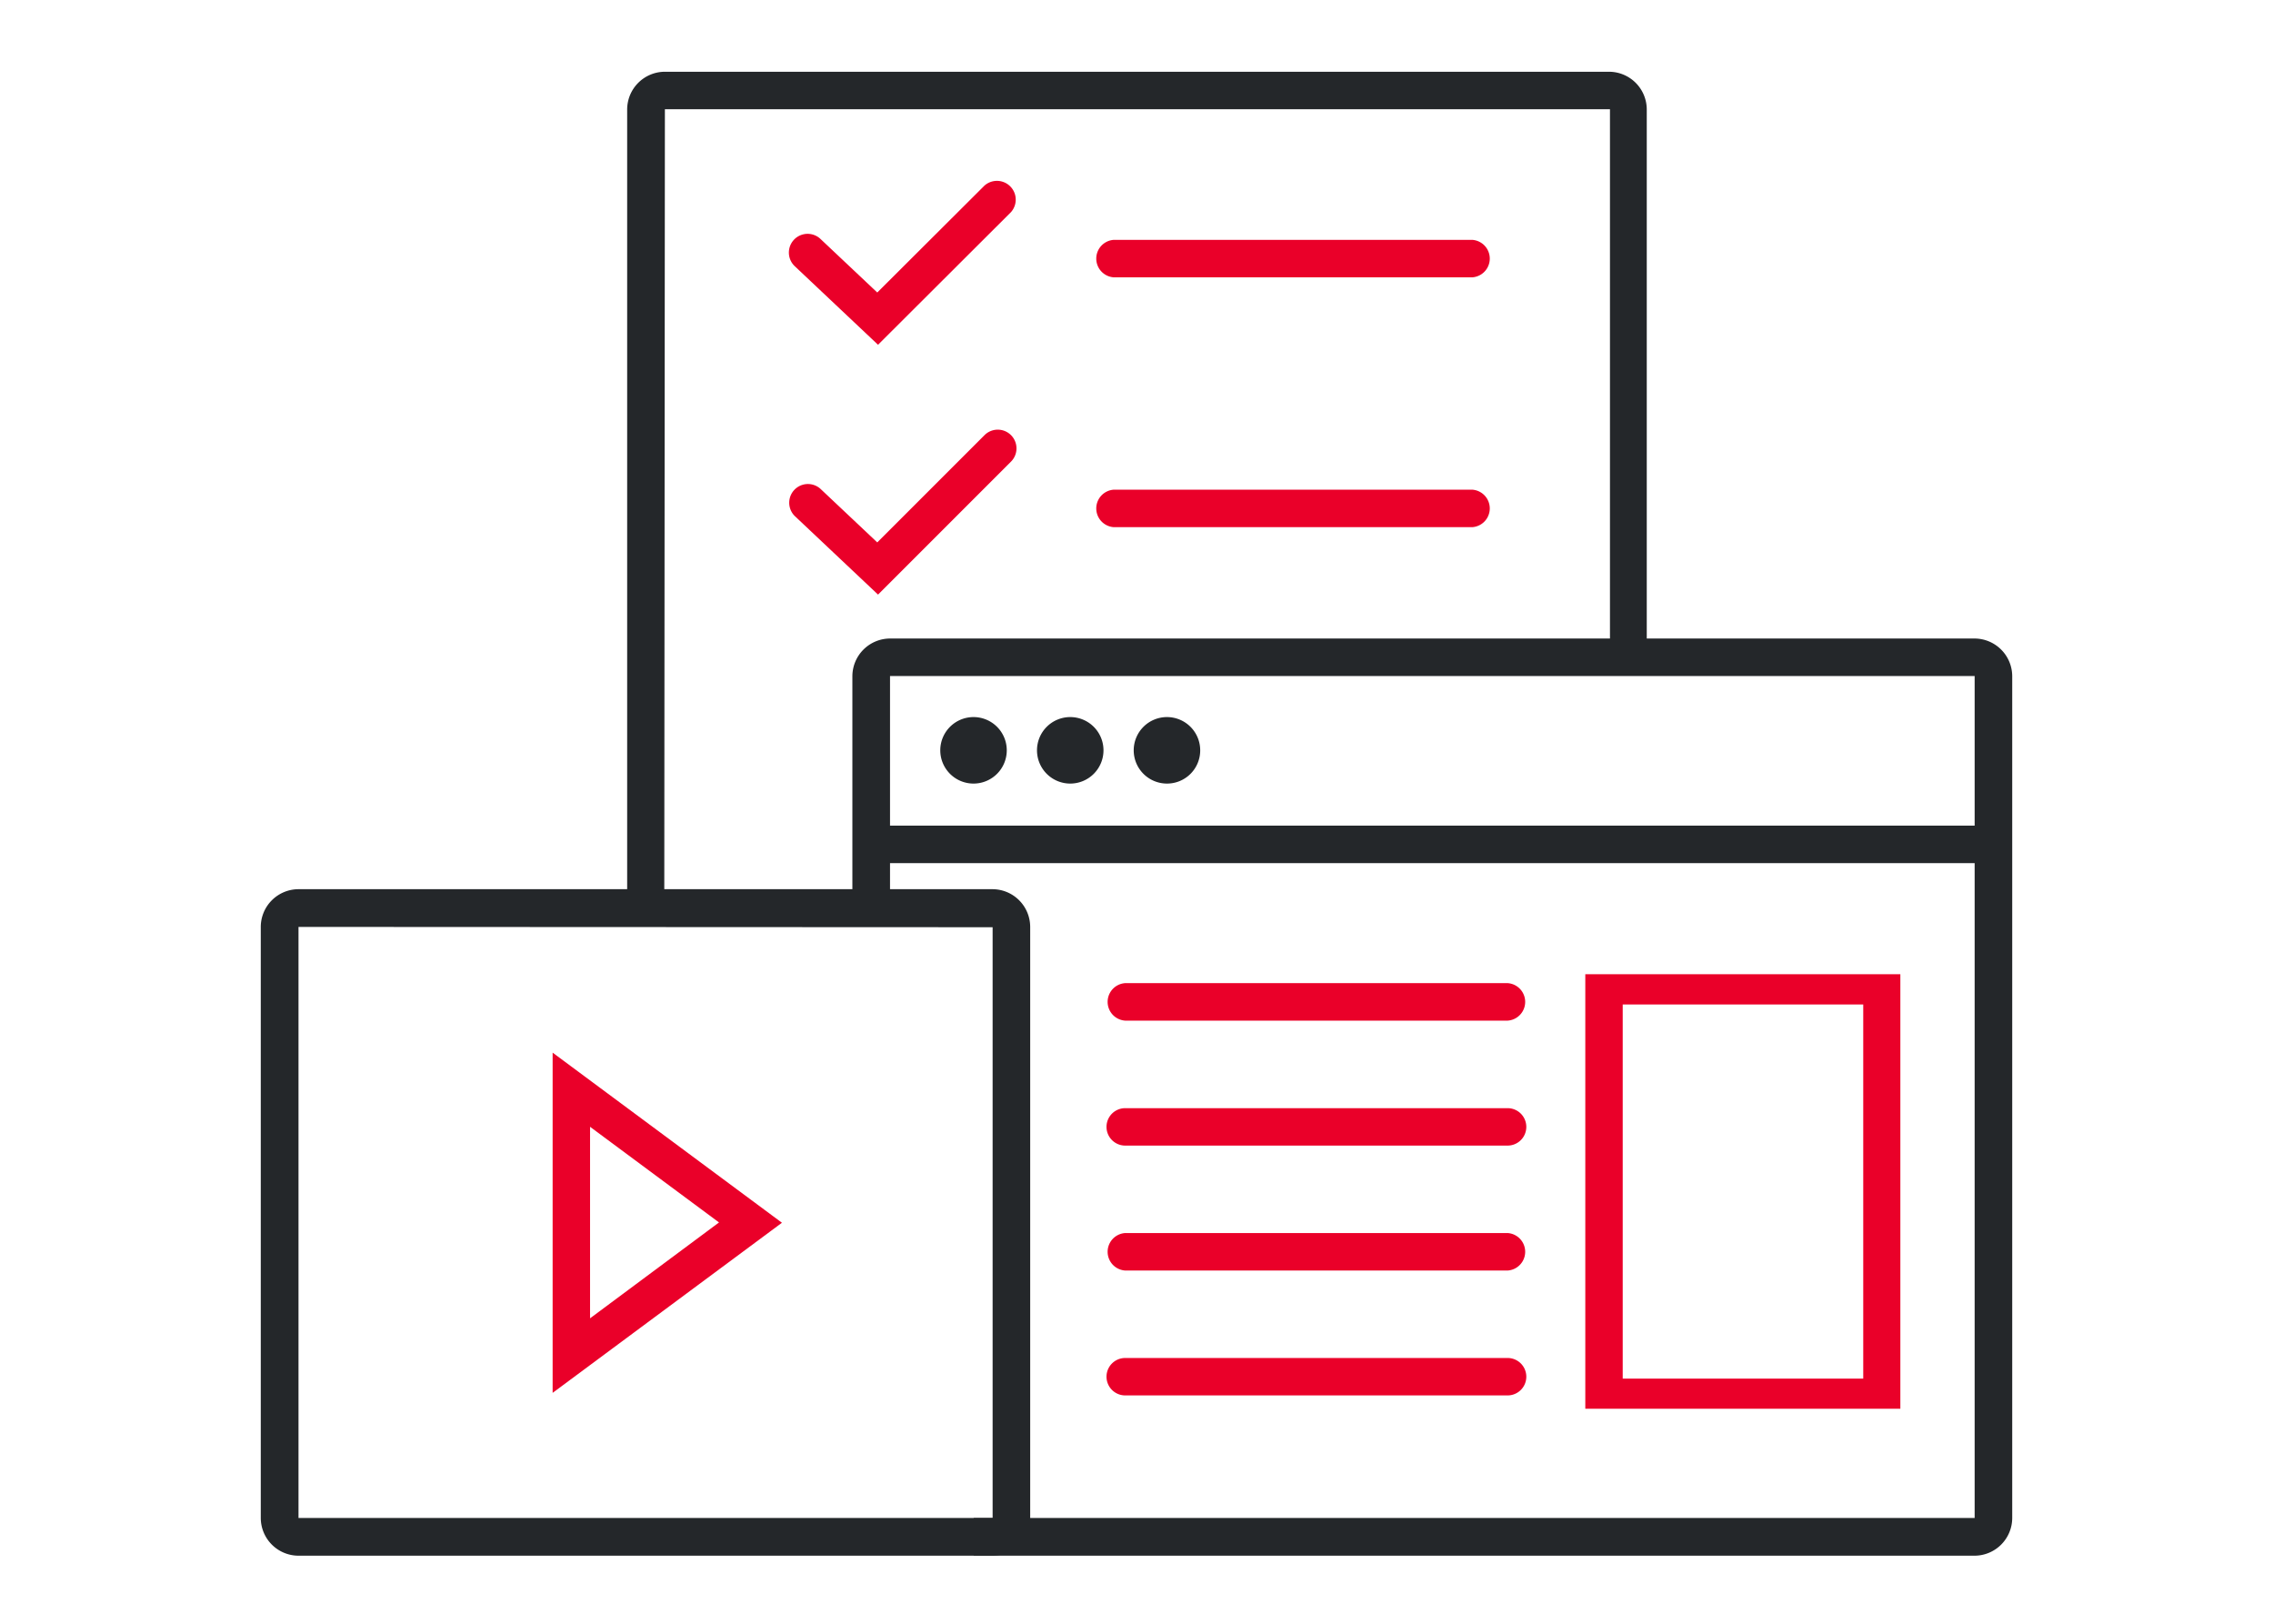 <svg id="Layer_1" data-name="Layer 1" xmlns="http://www.w3.org/2000/svg" viewBox="0 0 294 210"><defs><style>.cls-1{fill:#24272a;}.cls-2{fill:#ea0029;}</style></defs><title>SIM Icons Services</title><rect class="cls-1" x="113.68" y="106.78" width="144.92" height="4.85"/><circle class="cls-1" cx="125.92" cy="97.05" r="3.89"/><path class="cls-1" d="M125.92,101.34a4.3,4.3,0,1,1,4.3-4.29A4.3,4.3,0,0,1,125.92,101.34Zm0-7.78a3.49,3.49,0,1,0,3.49,3.49A3.49,3.49,0,0,0,125.92,93.56Z"/><circle class="cls-1" cx="150.94" cy="97.05" r="3.89"/><path class="cls-1" d="M150.94,101.34a4.3,4.3,0,1,1,4.3-4.29A4.29,4.29,0,0,1,150.94,101.34Zm0-7.78a3.49,3.49,0,1,0,3.49,3.49A3.49,3.49,0,0,0,150.94,93.56Z"/><circle class="cls-1" cx="138.43" cy="97.05" r="3.89"/><path class="cls-1" d="M138.43,101.34a4.3,4.3,0,1,1,4.3-4.29A4.3,4.3,0,0,1,138.43,101.34Zm0-7.78a3.49,3.49,0,1,0,3.49,3.49A3.49,3.49,0,0,0,138.43,93.56Z"/><path class="cls-2" d="M71.48,180.14v-44l29.66,22Zm4.84-34.41V170.5L93,158.1Z"/><path class="cls-1" d="M128.36,201.2H38.61a4.89,4.89,0,0,1-4.88-4.88v-76.4A4.89,4.89,0,0,1,38.61,115h89.75a4.89,4.89,0,0,1,4.89,4.88v76.4A4.89,4.89,0,0,1,128.36,201.2ZM38.61,119.88l0,76.44,89.78,0a0,0,0,0,0,0,0v-76.4Z"/><path class="cls-2" d="M113.57,44.59,102.8,34.43a2.42,2.42,0,0,1,3.32-3.53l7.35,6.93L127.34,24a2.43,2.43,0,0,1,3.43,3.43Z"/><path class="cls-2" d="M190.42,35.87H144.07a2.43,2.43,0,0,1,0-4.85h46.35a2.43,2.43,0,0,1,0,4.85Z"/><path class="cls-2" d="M113.57,76.9,102.8,66.74a2.42,2.42,0,0,1,3.32-3.52l7.35,6.93,13.87-13.87a2.42,2.42,0,1,1,3.43,3.42Z"/><path class="cls-2" d="M190.42,68.18H144.07a2.43,2.43,0,0,1,0-4.85h46.35a2.43,2.43,0,0,1,0,4.85Z"/><path class="cls-2" d="M245.8,182.19H205.05V126H245.8Zm-35.91-3.89H241V129.91H209.89Z"/><path class="cls-2" d="M195,132H145.54a2.43,2.43,0,0,1,0-4.85H195a2.43,2.43,0,0,1,0,4.85Z"/><path class="cls-2" d="M195,180.47H145.54a2.42,2.42,0,0,1,0-4.84H195a2.42,2.42,0,0,1,0,4.84Z"/><path class="cls-2" d="M195,164.32H145.54a2.43,2.43,0,0,1,0-4.85H195a2.43,2.43,0,0,1,0,4.85Z"/><path class="cls-2" d="M195,148.16H145.54a2.42,2.42,0,0,1,0-4.84H195a2.42,2.42,0,0,1,0,4.84Z"/><path class="cls-1" d="M85.92,117.84,86,14.13l122.24,0V84.41H213V14.17a4.89,4.89,0,0,0-4.88-4.89H86a4.89,4.89,0,0,0-4.88,4.89V117.84Z"/><path class="cls-1" d="M255.39,82.58H115.13a4.89,4.89,0,0,0-4.88,4.89v30.37h4.87V87.43l140.29,0V196.32s0,0,0,0l-129.47,0v4.88H255.39a4.89,4.89,0,0,0,4.88-4.88V87.47A4.89,4.89,0,0,0,255.39,82.58Z"/></svg>